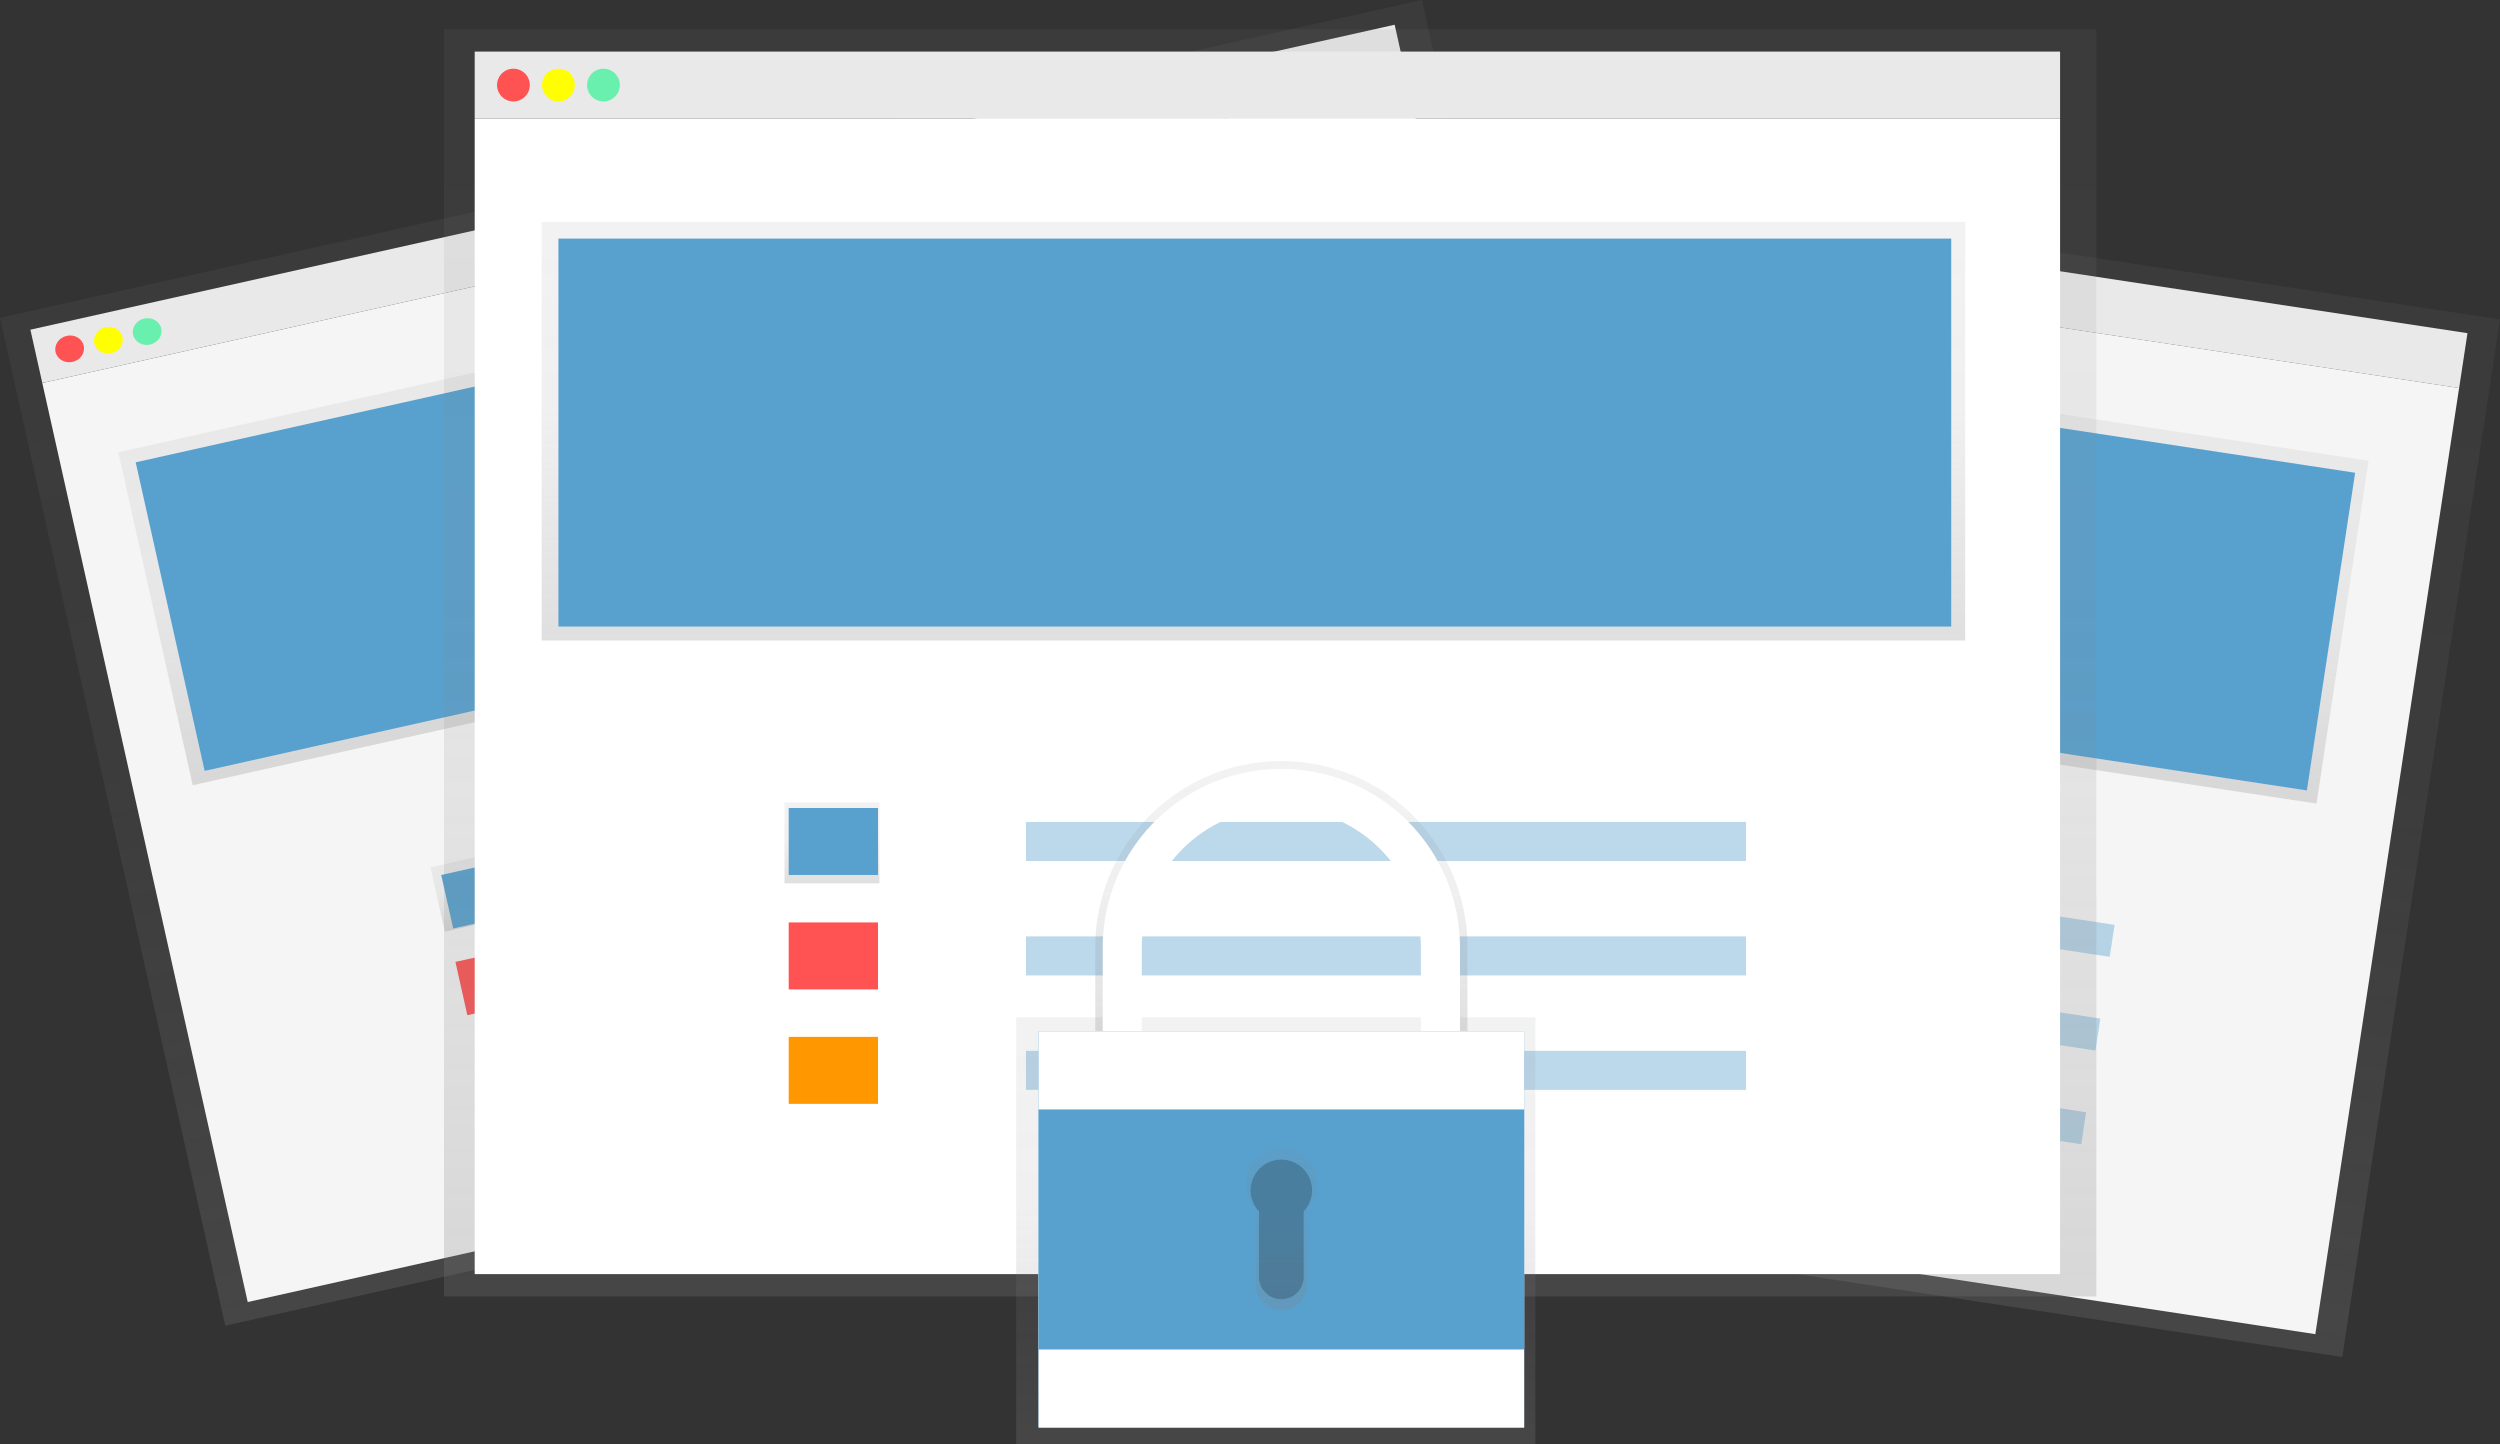 <svg xmlns="http://www.w3.org/2000/svg" xmlns:xlink="http://www.w3.org/1999/xlink" id="ffa0e257-4b46-4632-a8d6-93195cbf254d" data-name="Layer 1" width="895.68" height="517.48" viewBox="0 0 895.68 517.48" style="max-width: 100%; max-height: 320px;"><rect x="0" y="0" width="895.68" height="517.48" fill="#333333" stroke="none"/><defs><linearGradient id="74471b12-b6be-488b-b2aa-2815e91483d9" x1="790.94" y1="640.76" x2="790.94" y2="264.76" gradientTransform="translate(1229.99 -336.2) rotate(90)" gradientUnits="userSpaceOnUse"><stop offset="0" stop-color="gray" stop-opacity="0.25"></stop><stop offset="0.54" stop-color="gray" stop-opacity="0.12"></stop><stop offset="1" stop-color="gray" stop-opacity="0.1"></stop></linearGradient><linearGradient id="f5c756da-9879-448e-9194-9478f83d355f" x1="785.97" y1="446.14" x2="785.97" y2="321.91" gradientTransform="translate(1166.67 -399.94) rotate(90)" xlink:href="#74471b12-b6be-488b-b2aa-2815e91483d9"></linearGradient><linearGradient id="5c9be04e-db0f-4829-87c1-2cfa193e30b8" x1="660.92" y1="518.19" x2="660.92" y2="494.17" gradientTransform="translate(1146.84 -172.9) rotate(90)" xlink:href="#74471b12-b6be-488b-b2aa-2815e91483d9"></linearGradient><linearGradient id="b92f3a53-b4d2-4abd-916c-aeb632188996" x1="433.66" y1="605.23" x2="433.66" y2="235.23" gradientTransform="translate(13.58 8.51)" xlink:href="#74471b12-b6be-488b-b2aa-2815e91483d9"></linearGradient><linearGradient id="44577794-7f8e-40ae-89fc-019e5bfac17e" x1="428.36" y1="413.71" x2="428.36" y2="291.46" gradientTransform="translate(-1.05 11.3)" xlink:href="#74471b12-b6be-488b-b2aa-2815e91483d9"></linearGradient><linearGradient id="666bb7d3-84d0-4835-ad07-c313c2384f21" x1="295.22" y1="484.61" x2="295.22" y2="460.98" gradientTransform="translate(28.38 37.45)" xlink:href="#74471b12-b6be-488b-b2aa-2815e91483d9"></linearGradient><linearGradient id="59939605-05af-4a9a-9980-f700897f3f8b" x1="455.07" y1="464.48" x2="455.07" y2="10.48" gradientTransform="matrix(1, 0, 0, 1, 0, 0)" xlink:href="#74471b12-b6be-488b-b2aa-2815e91483d9"></linearGradient><linearGradient id="6c0ba2ee-2d81-48f4-b4cf-f21b525fcc13" x1="449.07" y1="229.48" x2="449.07" y2="79.48" gradientTransform="matrix(1, 0, 0, 1, 0, 0)" xlink:href="#74471b12-b6be-488b-b2aa-2815e91483d9"></linearGradient><linearGradient id="45b0c09d-2995-447e-8cb2-7f6b59b5e20c" x1="298.07" y1="316.48" x2="298.07" y2="287.48" gradientTransform="matrix(1, 0, 0, 1, 0, 0)" xlink:href="#74471b12-b6be-488b-b2aa-2815e91483d9"></linearGradient><linearGradient id="e5b0a96a-81f6-4370-afe3-5a7d6a35b55e" x1="457.07" y1="517.48" x2="457.07" y2="364.48" gradientTransform="matrix(1, 0, 0, 1, 0, 0)" xlink:href="#74471b12-b6be-488b-b2aa-2815e91483d9"></linearGradient><linearGradient id="a1850e5a-cf77-4889-926a-0125112ab273" x1="611.23" y1="564.74" x2="611.23" y2="464.74" gradientTransform="matrix(1, 0, 0, 1, 0, 0)" xlink:href="#74471b12-b6be-488b-b2aa-2815e91483d9"></linearGradient><linearGradient id="66998849-614e-4d8a-b9ff-f14bbc588ed8" x1="611.23" y1="660.74" x2="611.23" y2="602.74" gradientTransform="matrix(1, 0, 0, 1, 0, 0)" xlink:href="#74471b12-b6be-488b-b2aa-2815e91483d9"></linearGradient></defs><title>safe</title><rect x="792.23" y="49.92" width="19.88" height="470.41" transform="translate(247.6 844.09) rotate(-81.36)" fill="#f5f5f5"></rect><rect x="589.23" y="209.59" width="376" height="490.29" transform="translate(58.72 963.57) rotate(-81.36)" fill="url(#74471b12-b6be-488b-b2aa-2815e91483d9)"></rect><rect x="603.48" y="229.23" width="342.87" height="470.41" transform="translate(47.16 969.52) rotate(-81.36)" fill="#f5f5f5"></rect><circle cx="580.99" cy="251.51" r="4.86" transform="translate(92.88 596.86) rotate(-81.36)" fill="#ff5252"></circle><circle cx="594.2" cy="253.52" r="4.86" transform="translate(102.12 611.62) rotate(-81.36)" fill="#ff0"></circle><circle cx="607.41" cy="255.53" r="4.86" transform="translate(111.36 626.39) rotate(-81.36)" fill="#69f0ae"></circle><rect x="720.53" y="174.84" width="124.23" height="422.38" transform="translate(131.25 910.54) rotate(-81.36)" fill="url(#f5c756da-9879-448e-9194-9478f83d355f)"></rect><rect x="576.36" y="328.95" width="413.27" height="115.12" transform="translate(-85.2 -304.51) rotate(8.64)" fill="#6c63ff" style="fill: rgb(88, 161, 207);"></rect><rect x="628.65" y="473.94" width="24.02" height="28.16" transform="translate(-90.24 856.82) rotate(-81.36)" fill="url(#5c9be04e-db0f-4829-87c1-2cfa193e30b8)"></rect><rect x="627.88" y="477.73" width="26.5" height="19.88" transform="translate(-71.61 -282.05) rotate(8.64)" fill="#6c63ff" style="fill: rgb(88, 161, 207);"></rect><rect x="622.77" y="511.3" width="26.5" height="19.88" transform="translate(-66.63 -280.9) rotate(8.64)" fill="#ff5252"></rect><rect x="617.67" y="544.87" width="26.5" height="19.88" transform="translate(-61.64 -279.75) rotate(8.64)" fill="#ff9800"></rect><rect x="696.41" y="506.51" width="213.67" height="11.59" transform="translate(-66.07 -306.13) rotate(8.64)" fill="#6c63ff" opacity="0.4" style="fill: rgb(88, 161, 207);"></rect><rect x="691.31" y="540.08" width="213.67" height="11.59" transform="translate(-61.09 -304.98) rotate(8.64)" fill="#6c63ff" opacity="0.4" style="fill: rgb(88, 161, 207);"></rect><rect x="686.21" y="573.65" width="213.67" height="11.59" transform="translate(-56.1 -303.83) rotate(8.64)" fill="#6c63ff" opacity="0.4" style="fill: rgb(88, 161, 207);"></rect><rect x="159.15" y="254.51" width="500.84" height="19.56" transform="translate(-199.95 -95.55) rotate(-12.6)" fill="#f5f5f5"></rect><rect x="186.23" y="243.74" width="522" height="370" transform="translate(-234.92 -83.38) rotate(-12.6)" fill="url(#b92f3a53-b4d2-4abd-916c-aeb632188996)"></rect><rect x="198.08" y="269.78" width="500.84" height="337.4" transform="translate(-237.01 -82.86) rotate(-12.6)" fill="#f5f5f5"></rect><ellipse cx="177.11" cy="316.25" rx="5.17" ry="4.78" transform="translate(-216.88 -145.01) rotate(-12.6)" fill="#ff5252"></ellipse><ellipse cx="191" cy="313.15" rx="5.17" ry="4.78" transform="translate(-215.87 -142.05) rotate(-12.6)" fill="#ff0"></ellipse><ellipse cx="204.88" cy="310.05" rx="5.17" ry="4.78" transform="translate(-214.86 -139.1) rotate(-12.6)" fill="#69f0ae"></ellipse><rect x="202.46" y="302.76" width="449.7" height="122.25" transform="translate(-221.25 -89.28) rotate(-12.6)" fill="url(#44577794-7f8e-40ae-89fc-019e5bfac17e)"></rect><rect x="207.83" y="307.54" width="440" height="113.28" transform="translate(-221.3 -89.16) rotate(-12.6)" fill="#6c63ff" style="fill: rgb(88, 161, 207);"></rect><rect x="308.61" y="498.42" width="29.98" height="23.63" transform="translate(-255.67 -108.38) rotate(-12.6)" fill="url(#666bb7d3-84d0-4835-ad07-c313c2384f21)"></rect><rect x="309.83" y="499.96" width="28.22" height="19.56" transform="matrix(0.98, -0.22, 0.22, 0.98, -255.56, -108.32)" fill="#6c63ff" style="fill: rgb(88, 161, 207);"></rect><rect x="317.12" y="532.57" width="28.22" height="19.56" transform="translate(-262.49 -105.94) rotate(-12.6)" fill="#ff5252"></rect><rect x="324.41" y="565.18" width="28.22" height="19.56" transform="matrix(0.98, -0.22, 0.22, 0.98, -269.43, -103.57)" fill="#ff9800"></rect><rect x="380.57" y="465.95" width="227.49" height="11.41" transform="translate(-243.14 -72.07) rotate(-12.6)" fill="#6c63ff" opacity="0.4" style="fill: rgb(88, 161, 207);"></rect><rect x="387.86" y="498.56" width="227.49" height="11.41" transform="translate(-250.08 -69.69) rotate(-12.6)" fill="#6c63ff" opacity="0.4" style="fill: rgb(88, 161, 207);"></rect><rect x="395.15" y="531.17" width="227.49" height="11.41" transform="translate(-257.02 -67.32) rotate(-12.6)" fill="#6c63ff" opacity="0.4" style="fill: rgb(88, 161, 207);"></rect><rect x="170.07" y="18.48" width="568" height="24" fill="#f5f5f5"></rect><rect x="159.07" y="10.48" width="592" height="454" fill="url(#59939605-05af-4a9a-9980-f700897f3f8b)"></rect><rect x="170.07" y="42.48" width="568" height="414" fill="#fff"></rect><circle cx="183.94" cy="30.48" r="5.87" fill="#ff5252"></circle><circle cx="200.07" cy="30.48" r="5.87" fill="#ff0"></circle><circle cx="216.2" cy="30.48" r="5.87" fill="#69f0ae"></circle><rect x="194.07" y="79.48" width="510" height="150" fill="url(#6c0ba2ee-2d81-48f4-b4cf-f21b525fcc13)"></rect><rect x="200.07" y="85.48" width="499" height="139" fill="#6c63ff" style="fill: rgb(88, 161, 207);"></rect><rect x="281.07" y="287.48" width="34" height="29" fill="url(#45b0c09d-2995-447e-8cb2-7f6b59b5e20c)"></rect><rect x="282.57" y="289.48" width="32" height="24" fill="#6c63ff" style="fill: rgb(88, 161, 207);"></rect><rect x="282.57" y="330.48" width="32" height="24" fill="#ff5252"></rect><rect x="282.57" y="371.48" width="32" height="24" fill="#ff9800"></rect><rect x="367.57" y="294.48" width="258" height="14" fill="#6c63ff" opacity="0.4" style="fill: rgb(88, 161, 207);"></rect><rect x="367.57" y="335.48" width="258" height="14" fill="#6c63ff" opacity="0.4" style="fill: rgb(88, 161, 207);"></rect><rect x="367.57" y="376.48" width="258" height="14" fill="#6c63ff" opacity="0.4" style="fill: rgb(88, 161, 207);"></rect><rect x="364.07" y="364.48" width="186" height="153" fill="url(#e5b0a96a-81f6-4370-afe3-5a7d6a35b55e)"></rect><path d="M559.15,531.41a52.08,52.08,0,0,1,104.17,0v33.33H677.9V531.41a66.67,66.67,0,1,0-133.33,0v33.33h14.58Z" transform="translate(-152.16 -191.26)" fill="url(#a1850e5a-cf77-4889-926a-0125112ab273)"></path><path d="M561.23,530.74a50,50,0,0,1,100,0v32h14v-32a64,64,0,0,0-128,0v32h14Z" transform="translate(-152.16 -191.26)" fill="#fff"></path><rect x="372.07" y="369.48" width="174" height="142" fill="#6c63ff" style="fill: rgb(88, 161, 207);"></rect><rect x="372.07" y="369.48" width="174" height="142" fill="#fff"></rect><rect x="372.07" y="397.48" width="174" height="86" fill="#6c63ff" style="fill: rgb(88, 161, 207);"></rect><path d="M624,615.5a12.76,12.76,0,1,0-22,8.74v27.22a9.28,9.28,0,0,0,18.56,0V624.24A12.7,12.7,0,0,0,624,615.5Z" transform="translate(-152.16 -191.26)" fill="url(#66998849-614e-4d8a-b9ff-f14bbc588ed8)"></path><path d="M622.23,617.74a11,11,0,1,0-19,7.53v23.47a8,8,0,1,0,16,0V625.27A11,11,0,0,0,622.23,617.74Z" transform="translate(-152.16 -191.26)" opacity="0.2"></path></svg>